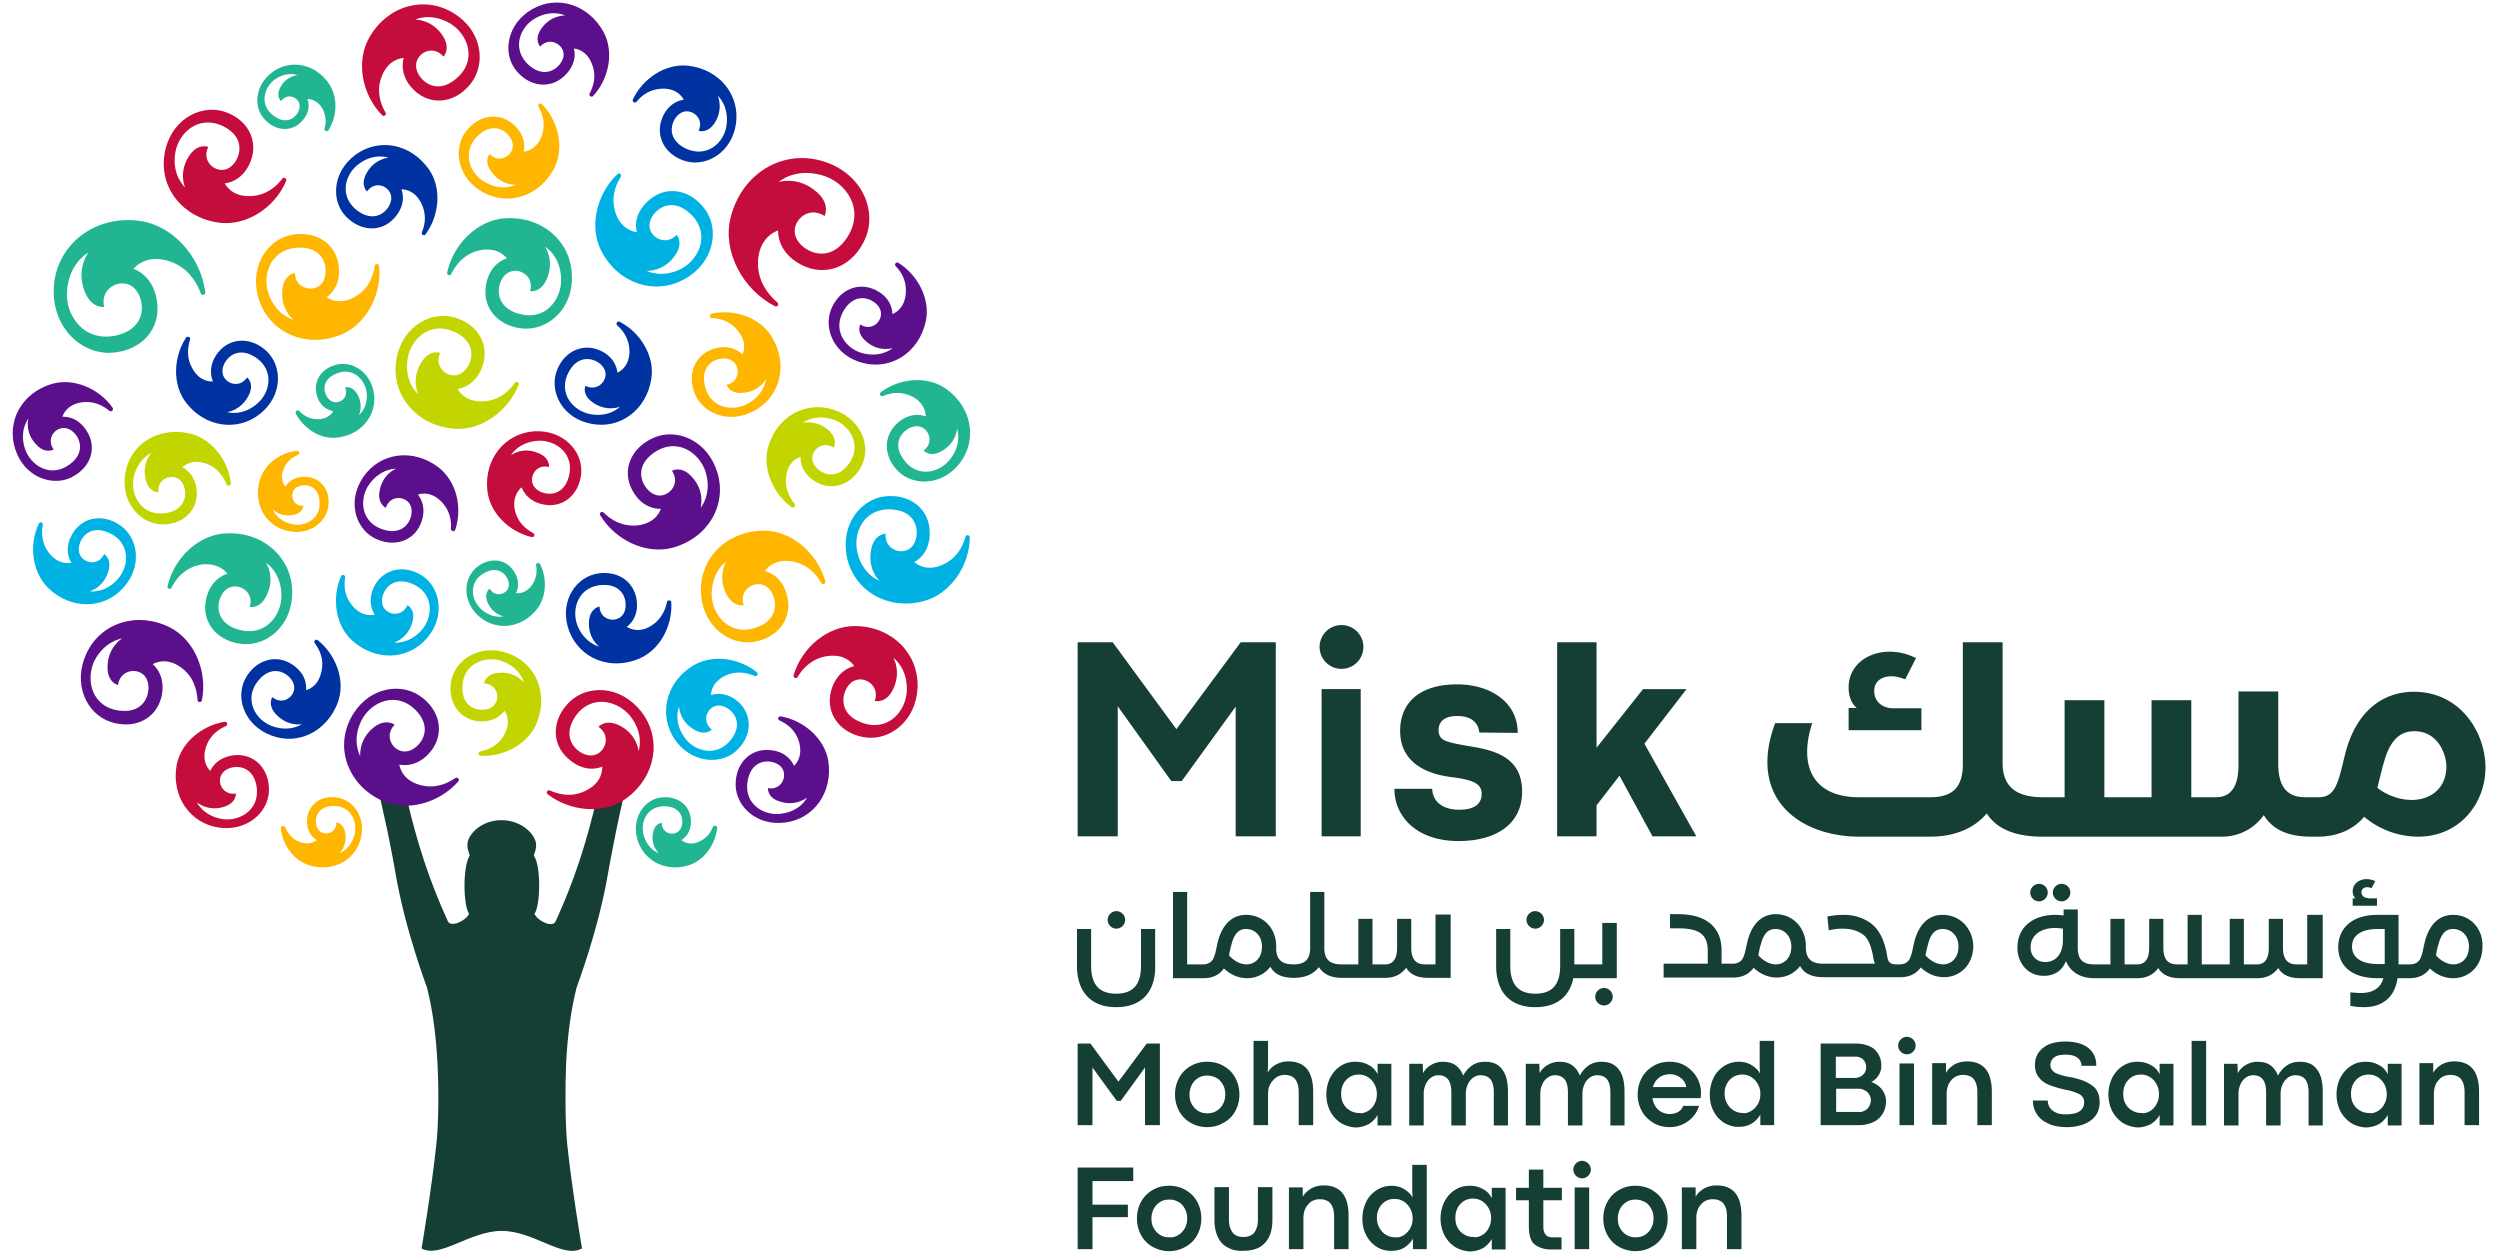 <svg xmlns="http://www.w3.org/2000/svg" width="171" height="86" fill="none"><path fill="#153E35" d="M34.3 56.099c1.405 0 2.373 1.014 2.373 1.705 0 .277-.069.415-.161.715.507.714.461 3.41.046 3.987.208.484 1.245.991 1.452.507 1.268-2.766 2.12-5.416 2.812-8.412.161-.715 1.96-.646 1.96-.646s-.3 1.222-.623 2.812c0 0-.392 1.936-.553 2.881-.669 3.964-2.144 7.813-2.167 7.906-.392 1.52-.622 3.319-.714 5.14-.07 1.52-.07 4.102.069 5.53.322 3.09 1.014 7.169 1.014 7.169-1.29.737-3.296-1.199-5.486-1.199s-4.217 1.913-5.485 1.199c0 0 .692-4.08 1.014-7.168.162-1.43.162-4.01.07-5.532-.093-1.82-.323-3.618-.715-5.14-.023-.092-1.498-3.94-2.167-7.905-.161-.968-.553-2.88-.553-2.88-.346-1.591-.622-2.813-.622-2.813s1.774-.069 1.959.646c.691 2.996 1.544 5.646 2.812 8.412.207.461 1.244-.046 1.452-.507-.415-.576-.438-3.296.046-3.987-.092-.3-.162-.438-.162-.715-.023-.691.923-1.705 2.328-1.705z"/><path fill="#00B2E3" d="M26.947 43.953s.968-.277 1.268-1.43c.23-.852-.346-1.129-.346-1.129-.392.922-1.613.669-1.729-.138-.115-.669.554-1.936 2.029-1.337 1.52.622 1.475 2.259.691 3.158-.876 1.014-1.913.876-1.913.876zm-1.314-1.914s-.83.254-1.544-.622c-.53-.622-.576-1.337-.484-1.913.023-.184-.207-.253-.277-.092-.645 1.475-.391 3.342.738 4.38 1.59 1.451 3.826 1.382 5.14-.14 1.267-1.474.922-3.41-.277-4.24-1.221-.83-2.65-.53-3.296.622-.622 1.176 0 2.005 0 2.005zm20.813 6.293s.023 1.014 1.06 1.59c.76.438 1.175-.023 1.175-.023-.783-.622-.23-1.729.577-1.636.691.069 1.728 1.037.76 2.304-.99 1.29-2.558.83-3.227-.161-.76-1.13-.345-2.074-.345-2.074zm2.19-.784s-.047-.853.99-1.337c.738-.346 1.452-.207 1.983.023.16.07.3-.138.16-.253-1.267-1.014-3.11-1.245-4.424-.415-1.821 1.152-2.305 3.342-1.199 5.001 1.106 1.614 3.066 1.775 4.172.83 1.106-.968 1.198-2.42.23-3.342-.968-.899-1.913-.507-1.913-.507zm11.5-7.836s-1.152-.392-1.498-1.96c-.3-1.382.507-3.065 2.42-2.904 1.844.162 1.867 1.821 1.383 2.467-.553.76-1.96.368-1.867-.807 0 0-.737 0-.968.991-.323 1.406.53 2.213.53 2.213zm2.397-1.268s1.106-.484 1.06-2.051c-.023-1.568-1.336-2.628-3.042-2.443-1.706.184-3.111 1.982-2.604 4.24.53 2.26 2.811 3.573 5.232 2.928 1.82-.484 3.134-2.397 3.157-4.357 0-.184-.253-.207-.3-.046-.184.692-.622 1.522-1.613 1.936-1.175.507-1.89-.207-1.89-.207zM6.135 40.45s.968-.254 1.29-1.407c.23-.83-.3-1.152-.3-1.152-.414.922-1.613.622-1.728-.184-.092-.692.6-1.913 2.051-1.268 1.499.668 1.406 2.282.6 3.18-.876.992-1.913.83-1.913.83zM4.89 38.49s-.83.23-1.521-.645c-.507-.646-.553-1.36-.438-1.936.023-.185-.207-.254-.277-.093-.691 1.453-.46 3.32.646 4.403 1.544 1.498 3.803 1.475 5.14-.023 1.313-1.452 1.014-3.388-.185-4.241-1.198-.853-2.627-.6-3.296.553-.691 1.152-.069 1.982-.069 1.982zm39.343-19.96s1.175.07 1.96-1.083c.575-.852.091-1.383.091-1.383-.806.853-2.028.093-1.843-.83.138-.783 1.382-1.89 2.742-.645 1.43 1.291.715 3.043-.507 3.757-1.36.738-2.443.184-2.443.184zm-.668-2.65s-1.014-.046-1.452-1.29c-.346-.992-.046-1.868.345-2.49.093-.138-.092-.323-.23-.184-1.43 1.36-1.96 3.618-1.083 5.278 1.175 2.235 3.664 3.019 5.692 1.89 2.006-1.13 2.397-3.388 1.383-4.771-1.014-1.383-2.673-1.66-3.849-.6-1.198 1.038-.806 2.167-.806 2.167z"/><path fill="#C2D500" d="M35.844 46.695s-.6-.806-1.798-.668c-.876.092-.945.714-.945.714 1.014.046 1.198 1.268.484 1.66-.6.345-2.005.161-1.96-1.406.047-1.637 1.591-2.167 2.72-1.775 1.268.461 1.499 1.475 1.499 1.475zm-1.337 1.913s.53.669-.023 1.66c-.392.714-1.037 1.014-1.614 1.129-.184.046-.16.3.024.3 1.613.069 3.25-.83 3.825-2.26.807-2.004-.069-4.079-1.959-4.747-1.843-.668-3.526.346-3.872 1.775-.322 1.429.438 2.673 1.752 2.858 1.337.161 1.867-.715 1.867-.715zm-5.9-21.642s-.945-.76-.738-2.35c.184-1.407 1.544-2.72 3.273-1.89 1.66.783 1.13 2.35.438 2.788-.784.53-1.96-.323-1.475-1.383 0 0-.692-.253-1.245.6-.784 1.175-.253 2.235-.253 2.235zm2.696-.369s1.199-.092 1.706-1.567c.507-1.475-.346-2.927-2.029-3.342-1.682-.415-3.618.807-3.895 3.088-.276 2.305 1.406 4.31 3.918 4.541 1.867.184 3.757-1.175 4.472-2.996.069-.162-.162-.277-.254-.139-.414.6-1.106 1.222-2.166 1.268-1.337.07-1.752-.853-1.752-.853zm-20.951 4.379s-.69.738-.368 1.89c.23.83.852.807.852.807-.115-.991 1.06-1.383 1.568-.738.438.53.484 1.936-1.084 2.167-1.613.23-2.396-1.198-2.189-2.397.277-1.337 1.221-1.729 1.221-1.729zm3.112 2.72c-.046-1.337-.991-1.728-.991-1.728zm-.991-1.728s.576-.646 1.636-.254c.76.277 1.176.876 1.383 1.406.07.161.323.115.3-.07-.184-1.613-1.337-3.065-2.858-3.41-2.12-.461-4.01.737-4.356 2.696-.346 1.936.922 3.411 2.374 3.527 1.475.092 2.558-.876 2.512-2.213m41.44-4.725s.807-.645 2.098-.23c1.129.392 2.005 1.751 1.037 3.065-.945 1.268-2.167.53-2.42-.115-.3-.738.6-1.59 1.406-1.014 0 0 .322-.53-.3-1.153-.853-.806-1.82-.553-1.82-.553zm-.138 2.328s-.115 1.037 1.037 1.706c1.153.668 2.512.184 3.158-1.153.622-1.337-.07-3.157-1.936-3.78-1.89-.622-3.872.438-4.472 2.512-.438 1.476.3 3.204 1.59 4.15.139.091.323-.093.208-.231-.369-.438-.691-1.084-.576-1.89.138-1.13.991-1.314.991-1.314z"/><path fill="#0033A1" d="M20.655 49.53s-.853.6-2.097.115c-1.13-.438-1.913-1.867-.876-3.111 1.014-1.222 2.19-.415 2.397.23.276.76-.669 1.568-1.452.922 0 0-.346.507.23 1.153.83.898 1.798.691 1.798.691zm.276-2.328s.185-1.014-.944-1.751c-1.107-.738-2.513-.323-3.204.968-.692 1.29-.092 3.157 1.729 3.872 1.866.737 3.872-.254 4.61-2.282.506-1.452-.116-3.204-1.384-4.218-.138-.115-.322.07-.207.208.346.46.645 1.129.46 1.913-.23 1.152-1.06 1.29-1.06 1.29zm21.481-19.383s-.714.76-2.051.507c-1.175-.23-2.236-1.452-1.452-2.904.76-1.383 2.074-.83 2.397-.23.415.69-.369 1.659-1.268 1.198 0 0-.253.576.461 1.106.968.715 1.913.323 1.913.323zm-.184-2.328s-.023-1.037-1.245-1.544c-1.221-.507-2.512.161-2.95 1.567-.415 1.406.507 3.135 2.443 3.48 1.96.37 3.757-.968 4.08-3.111.23-1.521-.738-3.135-2.167-3.872-.161-.092-.3.138-.161.253.438.392.83.968.83 1.798-.023 1.13-.83 1.429-.83 1.429zm-26.69 2.697s.991-.116 1.498-1.199c.37-.806-.138-1.175-.138-1.175-.553.852-1.705.369-1.682-.438 0-.692.876-1.798 2.212-.968 1.383.876 1.06 2.466.139 3.226-1.038.876-2.029.554-2.029.554zm-.968-2.098s-.853.116-1.406-.876c-.415-.714-.345-1.428-.161-1.982.046-.161-.161-.276-.277-.138-.875 1.337-.945 3.227 0 4.448 1.314 1.706 3.55 2.005 5.094.738 1.521-1.245 1.498-3.204.438-4.241-1.06-1.014-2.512-.968-3.342.07-.83 1.06-.346 1.981-.346 1.981zm26.413 18.139s-1.014-.23-1.498-1.475c-.415-1.13.092-2.674 1.729-2.743 1.567-.069 1.775 1.337 1.452 1.936-.392.715-1.613.553-1.66-.46 0 0-.622.091-.714.944-.115 1.222.691 1.798.691 1.798zm1.89-1.36s.876-.553.669-1.867c-.208-1.313-1.43-2.074-2.881-1.728-1.43.368-2.42 2.051-1.729 3.895.715 1.867 2.789 2.72 4.771 1.89 1.429-.6 2.305-2.236 2.213-3.85 0-.184-.277-.184-.3-.022-.115.576-.415 1.221-1.106 1.636-.945.576-1.637.046-1.637.046zm6.223-36.323s.784.691.6 2.028c-.162 1.198-1.36 2.281-2.835 1.567-1.406-.714-.922-2.028-.323-2.397.668-.438 1.682.3 1.245 1.199 0 0 .576.23 1.083-.508.645-.968.23-1.89.23-1.89zm-2.328.276s-1.037.07-1.498 1.314c-.46 1.244.254 2.512 1.683 2.904 1.429.369 3.111-.645 3.388-2.581.276-1.983-1.13-3.711-3.273-3.965-1.544-.161-3.088.853-3.78 2.305-.069.161.138.3.254.161.368-.46.945-.875 1.774-.898 1.107-.024 1.452.76 1.452.76zm-20.19 3.964s-1.014.07-1.544 1.13c-.392.783.07 1.175.07 1.175.599-.83 1.705-.3 1.659.507-.046.692-.968 1.752-2.259.853-1.337-.945-.945-2.512.023-3.227 1.083-.806 2.051-.438 2.051-.438zm.876 2.167s.853-.07 1.36.945c.369.737.276 1.429.046 1.982-.07.161.161.3.254.138.945-1.29 1.106-3.157.23-4.425-1.245-1.775-3.434-2.19-5.047-.991-1.568 1.175-1.66 3.134-.646 4.195 1.014 1.06 2.466 1.106 3.342.092.899-1.014.461-1.936.461-1.936z"/><path fill="#FFB600" d="M35.29 12.63s-.922.507-2.097-.161c-1.06-.576-1.66-2.074-.484-3.204 1.152-1.083 2.236-.138 2.351.53.161.784-.876 1.475-1.567.738 0 0-.415.46.092 1.175.691 1.014 1.706.922 1.706.922zm.53-2.259s.3-.99-.714-1.866c-1.014-.876-2.443-.646-3.296.576-.83 1.198-.484 3.134 1.245 4.08 1.752.944 3.872.253 4.863-1.683.691-1.383.276-3.204-.853-4.356-.115-.115-.322.023-.23.184.3.507.484 1.199.23 1.96-.369 1.06-1.244 1.105-1.244 1.105zM20.079 21.872s-1.176-.276-1.706-1.774c-.46-1.337.162-3.112 2.075-3.158 1.843-.046 2.05 1.59 1.659 2.305-.461.83-1.913.6-1.936-.576 0 0-.738.092-.853 1.106-.161 1.383.76 2.098.76 2.098zm2.258-1.544s1.038-.622.83-2.166c-.207-1.544-1.636-2.443-3.319-2.075-1.682.392-2.858 2.328-2.097 4.518.784 2.19 3.204 3.227 5.531 2.305 1.752-.692 2.835-2.743 2.651-4.702a.15.15 0 0 0-.3 0c-.115.714-.438 1.59-1.36 2.097-1.152.646-1.936.023-1.936.023zm30.055 5.601s-.07 1.037-1.245 1.682c-1.06.577-2.65.3-2.95-1.313-.3-1.544 1.06-1.96 1.706-1.706.76.277.784 1.521-.207 1.729 0 0 .184.599 1.037.553 1.198-.046 1.66-.945 1.66-.945zm-1.613-1.683s-.669-.783-1.96-.391c-1.267.391-1.843 1.728-1.29 3.088.576 1.36 2.374 2.097 4.102 1.13 1.752-.969 2.282-3.158 1.176-5.002-.784-1.337-2.558-1.96-4.126-1.613-.184.046-.138.3.023.3.577.022 1.268.23 1.775.875.715.876.3 1.613.3 1.613zM49.672 38.42s-.622.992.024 2.237c.46.899 1.175.737 1.175.737-.369-1.106.876-1.82 1.613-1.221.623.507 1.014 2.12-.737 2.742-1.798.646-3.02-.806-3.066-2.212-.023-1.614.991-2.282.991-2.282zm2.651.646s.507-.876 1.82-.668c1.038.161 1.683.853 2.029 1.475.092.161.323.07.277-.115-.53-1.89-2.26-3.434-4.15-3.458-2.511-.022-4.401 1.798-4.355 4.126.046 2.305 1.844 3.71 3.55 3.48 1.705-.23 2.719-1.59 2.35-3.111-.346-1.521-1.521-1.729-1.521-1.729zm-29.11 19.292s.576-.508.392-1.43c-.138-.668-.6-.668-.6-.668.024.76-.898.991-1.244.461-.3-.438-.253-1.521.968-1.59 1.245-.07 1.752 1.06 1.521 1.959-.276 1.037-1.037 1.267-1.037 1.267zm-1.544-.9s-.484.439-1.268.093c-.484-.23-.737-.6-.898-.968-.07-.162-.3-.092-.3.069.138 1.152.899 2.212 1.959 2.535 1.59.484 3.111-.322 3.503-1.797.392-1.453-.484-2.674-1.59-2.835-1.13-.185-2.005.484-2.074 1.52-.046 1.038.668 1.384.668 1.384zM18.65 34.825s.507.577 1.429.392c.668-.138.668-.622.668-.622-.76.046-.99-.876-.484-1.245.438-.3 1.521-.276 1.59.945.093 1.245-1.037 1.775-1.936 1.545-1.014-.254-1.267-1.015-1.267-1.015zm.876-1.544s-.461-.484-.093-1.267c.208-.484.577-.738.945-.9.162-.068.093-.299-.092-.276-1.152.138-2.19.922-2.512 1.982-.461 1.59.346 3.112 1.844 3.48 1.452.37 2.673-.53 2.835-1.636.161-1.13-.507-2.005-1.544-2.051-1.015-.046-1.383.668-1.383.668z"/><path fill="#21B592" d="M24.55 28.395s.346-.691-.138-1.475c-.369-.576-.807-.415-.807-.415.3.715-.46 1.245-.99.899-.439-.3-.785-1.314.322-1.82 1.152-.53 2.028.345 2.143 1.267.115 1.037-.53 1.544-.53 1.544zm-1.752-.276s-.3.599-1.152.553c-.53-.023-.899-.277-1.175-.553-.116-.116-.323.023-.23.184.552 1.014 1.636 1.729 2.742 1.636 1.636-.138 2.766-1.429 2.604-2.95-.184-1.498-1.452-2.305-2.535-2.051-1.106.253-1.683 1.198-1.36 2.166.3.945 1.106 1.015 1.106 1.015zm22.265 30.239s-.76-.231-1.037-1.245c-.254-.899.253-2.028 1.52-1.96 1.222.07 1.269 1.153.969 1.591-.346.507-1.268.3-1.245-.46 0 0-.484.022-.599.668-.184.898.392 1.406.392 1.406zm1.544-.9s.715-.368.645-1.382c-.046-1.014-.945-1.683-2.074-1.521-1.106.16-1.982 1.382-1.59 2.834.415 1.475 1.936 2.282 3.503 1.798 1.06-.322 1.82-1.383 1.96-2.535.022-.184-.231-.23-.3-.07a1.73 1.73 0 0 1-.9.969c-.76.369-1.244-.092-1.244-.092zM34.438 42.155s-.784.207-1.544-.507c-.692-.646-.853-1.867.253-2.467 1.06-.576 1.683.3 1.66.83-.024.623-.922.922-1.314.254 0 0-.392.253-.162.899.346.852 1.107.99 1.107.99zm.852-1.59s.415-.669-.16-1.522c-.577-.852-1.683-.945-2.56-.207-.852.737-.967 2.236.14 3.273 1.128 1.037 2.834.922 3.917-.323.738-.83.83-2.144.323-3.18-.07-.162-.323-.093-.277.091.07.392.023.853-.253 1.268-.484.738-1.13.6-1.13.6zm30.17-11.248s.37.968-.438 2.051c-.714.968-2.281 1.383-3.226.046-.922-1.29.161-2.212.852-2.258.807-.07 1.337 1.06.53 1.66 0 0 .415.483 1.176.068 1.06-.553 1.106-1.567 1.106-1.567zm-2.143-.83s-.945-.438-1.936.461c-.991.876-.968 2.328.115 3.342 1.083.991 3.042.899 4.195-.668 1.175-1.614.76-3.803-1.014-5.048-1.268-.876-3.135-.714-4.426.254-.138.115-.023.323.162.253.553-.23 1.244-.322 1.982.046.968.484.922 1.36.922 1.36zM37.273 16.871s1.06.6 1.106 2.19c.046 1.405-1.06 2.927-2.904 2.397-1.775-.507-1.498-2.144-.899-2.674.691-.645 2.005-.023 1.682 1.13 0 0 .715.138 1.13-.807.576-1.291-.115-2.236-.115-2.236zm-2.605.807s-1.175.276-1.429 1.844c-.253 1.544.83 2.811 2.559 2.95 1.728.115 3.434-1.383 3.318-3.688-.092-2.328-2.097-4.033-4.61-3.849-1.866.138-3.503 1.775-3.917 3.71-.046.162.207.254.276.093.323-.645.9-1.383 1.936-1.613 1.314-.277 1.867.553 1.867.553zM20.355 5.14s-.783.046-1.198.875c-.3.6.069.9.069.9.461-.623 1.314-.231 1.268.391-.023.53-.738 1.36-1.729.645-1.037-.714-.738-1.913 0-2.489.853-.622 1.59-.322 1.59-.322zm.669 1.636s.668-.046 1.06.715c.23.46.23.921.115 1.29-.046.162.185.277.277.115.599-.99.645-2.281 0-3.203-.945-1.36-2.65-1.66-3.872-.738-1.199.922-1.268 2.42-.484 3.227.783.83 1.89.853 2.558.07.691-.738.346-1.476.346-1.476zM18.189 38.49s1.037.622 1.06 2.213c.023 1.406-1.13 2.904-2.973 2.35-1.775-.53-1.452-2.166-.853-2.696.715-.622 2.005.023 1.66 1.152 0 0 .714.162 1.152-.783.622-1.268-.046-2.236-.046-2.236zm-2.628.76s-1.175.254-1.475 1.798c-.3 1.545.784 2.835 2.49 2.997 1.728.161 3.457-1.314 3.41-3.619-.046-2.328-2.028-4.08-4.54-3.941-1.89.092-3.55 1.706-3.987 3.618-.046.162.207.254.276.093.323-.646.922-1.36 1.96-1.568 1.313-.207 1.866.623 1.866.623zM6.043 17.286s-.876 1.106-.23 2.697c.46 1.129 1.313 1.014 1.313 1.014-.323-1.383 1.29-2.075 2.074-1.268.692.692.968 2.674-1.198 3.204-2.26.53-3.55-1.36-3.412-3.043.139-1.936 1.453-2.604 1.453-2.604zm3.088 1.106s.737-.99 2.259-.576c1.36.346 2.028 1.406 2.35 2.259.07.161.323.092.3-.07-.3-2.442-2.235-4.632-4.586-4.909-3.02-.345-5.509 1.614-5.762 4.402-.23 2.766 1.751 4.68 3.826 4.633 2.074-.069 3.48-1.567 3.226-3.434-.207-1.89-1.613-2.305-1.613-2.305z"/><path fill="#5C0F8B" d="M55.204 54.555s-.438.944-1.798 1.106c-1.198.161-2.581-.715-2.258-2.305.3-1.544 1.705-1.429 2.212-.968.6.53.161 1.706-.83 1.521 0 0-.069.623.761.9 1.13.39 1.913-.254 1.913-.254zm-.899-2.167s-.323-.991-1.66-1.083c-1.336-.115-2.35.922-2.327 2.397.023 1.475 1.452 2.812 3.388 2.558 1.982-.253 3.273-2.074 2.95-4.218-.254-1.52-1.66-2.765-3.25-3.042-.184-.023-.253.207-.092.277.53.23 1.106.668 1.337 1.452.322 1.129-.346 1.659-.346 1.659zm6.753-28.58s-.76.692-2.074.346c-1.153-.3-2.12-1.613-1.222-2.996.853-1.314 2.12-.668 2.42-.046.346.714-.484 1.636-1.337 1.083 0 0-.3.553.37 1.13.875.806 1.843.483 1.843.483zm-.023-2.327s.07-1.038-1.13-1.637c-1.198-.599-2.535-.023-3.065 1.337-.53 1.383.277 3.158 2.167 3.642 1.936.507 3.826-.692 4.31-2.812.346-1.498-.507-3.18-1.867-4.034-.161-.092-.3.116-.184.23.414.416.76 1.038.691 1.868-.092 1.152-.922 1.406-.922 1.406zM27.085 32.06s-.945.368-1.129 1.567c-.138.853.438 1.106.438 1.106.3-.968 1.544-.806 1.729-.023.184.669-.37 1.982-1.89 1.521-1.568-.484-1.683-2.097-.992-3.088.807-1.13 1.844-1.083 1.844-1.083zm1.498 1.774s.784-.345 1.59.461c.577.576.715 1.268.67 1.867 0 .185.23.23.299.07.507-1.545.069-3.343-1.176-4.287-1.728-1.291-3.94-.992-5.093.645-1.13 1.613-.6 3.48.691 4.194 1.29.692 2.697.277 3.204-.944.53-1.245-.184-2.006-.184-2.006zM1.94 28.625s-.277.969.576 1.821c.6.623 1.153.3 1.153.3-.6-.83.276-1.729 1.014-1.406.645.254 1.36 1.475.092 2.42-1.314.968-2.674.092-3.066-1.06-.414-1.268.231-2.075.231-2.075zm2.328-.115s.207-.83 1.314-.99c.806-.116 1.452.207 1.89.575.138.116.322-.046.23-.207-.922-1.314-2.65-2.051-4.126-1.636-2.074.599-3.157 2.558-2.535 4.47.6 1.868 2.443 2.56 3.78 1.96 1.337-.622 1.844-1.982 1.152-3.135-.691-1.175-1.705-1.037-1.705-1.037zM38.656 1.06s-1.015-.046-1.66.945c-.484.738-.046 1.176-.046 1.176.668-.738 1.728-.093 1.59.691-.115.668-1.152 1.636-2.35.6-1.222-1.084-.646-2.605.391-3.204 1.153-.669 2.075-.208 2.075-.208zm.599 2.259s.852.023 1.244 1.083c.3.76.116 1.452-.161 1.982-.092.162.115.3.23.185 1.084-1.176 1.453-3.02.715-4.38C40.246.3 38.103-.369 36.373.645c-1.682.991-2.005 2.927-1.129 4.103.9 1.175 2.328 1.383 3.32.484 1.036-.945.69-1.913.69-1.913zm8.665 31.414s.346-1.13-.622-2.143c-.691-.76-1.336-.392-1.336-.392.668.968-.37 2.005-1.222 1.613-.737-.322-1.544-1.774-.023-2.835 1.567-1.106 3.135-.023 3.55 1.314.46 1.521-.346 2.443-.346 2.443zm-2.719.07s-.253.967-1.567 1.129c-1.06.115-1.844-.369-2.351-.876-.115-.115-.323.023-.23.184 1.014 1.683 3.088 2.697 4.909 2.236 2.443-.645 3.78-2.904 3.111-5.14-.668-2.212-2.766-3.088-4.356-2.397-1.59.692-2.212 2.259-1.452 3.619.738 1.36 1.936 1.244 1.936 1.244zM24.642 51.72s-.622-1.038.093-2.466c.645-1.245 2.373-2.029 3.71-.669 1.29 1.314.254 2.605-.53 2.789-.922.23-1.752-.968-.922-1.798 0 0-.553-.46-1.383.139-1.106.852-.968 2.005-.968 2.005zm2.674.576s1.152.322 2.143-.899c.991-1.222.646-2.881-.783-3.826-1.43-.945-3.665-.46-4.702 1.59-1.06 2.075-.138 4.54 2.143 5.601 1.706.807 3.942.161 5.232-1.314.116-.138-.046-.322-.207-.23-.6.415-1.452.76-2.466.46-1.268-.368-1.36-1.382-1.36-1.382zm-18.969-8.62s-1.014.6-.99 2.005c0 1.014.714 1.175.714 1.175.161-1.175 1.613-1.244 1.982-.368.323.737-.046 2.35-1.867 2.12-1.913-.23-2.328-2.074-1.752-3.365.715-1.429 1.913-1.567 1.913-1.567zm2.098 1.752s.852-.554 1.913.207c.875.622 1.106 1.521 1.152 2.236 0 .184.254.207.3.023.391-1.936-.484-4.08-2.144-4.956-2.235-1.152-4.748-.368-5.739 1.729-.99 2.074-.023 4.149 1.614 4.702 1.636.553 3.134-.185 3.503-1.706.346-1.521-.6-2.235-.6-2.235z"/><path fill="#C40D3C" d="M28.4 1.337s1.082-.53 2.442.3c1.199.76 1.821 2.535.346 3.756-1.406 1.199-2.604.046-2.72-.76-.138-.945 1.107-1.66 1.867-.761 0 0 .507-.53-.023-1.383-.737-1.175-1.913-1.152-1.913-1.152zm-.784 2.627s-.415 1.13.714 2.213c1.13 1.083 2.812.899 3.872-.461s.784-3.619-1.175-4.817c-1.983-1.222-4.518-.53-5.762 1.66-.945 1.636-.508 3.917.875 5.323.116.116.323-.023.23-.184-.368-.622-.645-1.521-.253-2.49.484-1.244 1.498-1.244 1.498-1.244zm-14.959 8.851s-.922-.807-.668-2.374c.23-1.383 1.636-2.65 3.342-1.775 1.636.853 1.037 2.397.346 2.812-.807.507-1.96-.392-1.43-1.43 0 0-.69-.276-1.267.554-.807 1.152-.323 2.213-.323 2.213zm2.72-.277s1.199-.046 1.775-1.521c.553-1.452-.254-2.927-1.913-3.411-1.66-.461-3.642.691-3.988 2.95-.368 2.305 1.268 4.356 3.757 4.679 1.867.23 3.803-1.037 4.564-2.858.069-.162-.162-.3-.254-.162-.438.577-1.152 1.176-2.212 1.199-1.337.046-1.729-.876-1.729-.876zM61.104 44.99s.991.691.922 2.281c-.069 1.406-1.314 2.835-3.111 2.144-1.729-.645-1.314-2.259-.669-2.743.738-.576 1.982.162 1.59 1.268 0 0 .715.207 1.2-.692.667-1.267.068-2.258.068-2.258zm-2.673.576s-1.176.184-1.59 1.705c-.392 1.522.599 2.881 2.281 3.158 1.706.276 3.526-1.083 3.642-3.388.092-2.328-1.752-4.195-4.264-4.218-1.89-.023-3.665 1.475-4.218 3.365-.046.161.184.277.277.115.368-.622 1.014-1.29 2.05-1.429 1.338-.184 1.822.692 1.822.692zM34.945 31.138s.507-.9 1.844-.991c1.198-.07 2.535.876 2.12 2.443-.392 1.521-1.798 1.313-2.282.806-.576-.576-.046-1.705.922-1.451 0 0 .092-.623-.714-.945-1.084-.485-1.89.138-1.89.138zm.737 2.19s.277.99 1.59 1.198c1.314.207 2.398-.76 2.49-2.236.069-1.475-1.268-2.904-3.227-2.789-1.982.139-3.411 1.867-3.204 4.01.139 1.545 1.475 2.859 3.043 3.227.161.047.253-.207.092-.276-.507-.277-1.06-.738-1.245-1.544-.23-1.084.461-1.59.461-1.59zM13.464 54.877s.76.669 1.89.3c.83-.277.784-.899.784-.899-.992.161-1.43-.991-.807-1.521.507-.461 1.936-.553 2.213.99.276 1.614-1.107 2.444-2.305 2.283-1.337-.208-1.775-1.153-1.775-1.153zm.922-2.143s-.645-.553-.3-1.637c.254-.783.83-1.198 1.36-1.429.162-.069.092-.322-.069-.3-1.59.254-3.02 1.453-3.296 2.974-.369 2.12.899 3.964 2.881 4.264 1.936.276 3.388-1.037 3.434-2.512.046-1.476-.968-2.536-2.305-2.444-1.36.116-1.705 1.084-1.705 1.084zm29.294-1.36s-.092-1.175-1.36-1.775c-.922-.438-1.383.116-1.383.116.968.668.392 1.982-.553 1.959-.807-.023-2.074-1.084-1.06-2.628 1.06-1.59 2.904-1.152 3.78-.07.99 1.245.576 2.398.576 2.398zm-2.49 1.06s.116 1.014-1.06 1.614c-.944.507-1.843.322-2.512.023-.161-.07-.3.138-.161.253 1.544 1.199 3.872 1.406 5.393.277 2.028-1.498 2.443-4.08 1.014-5.924-1.429-1.82-3.687-1.867-4.932-.645-1.221 1.222-1.221 2.904-.023 3.895 1.199 1.06 2.282.507 2.282.507zm12.078-39.988s1.083-.991 2.95-.461c1.66.46 2.996 2.35 1.706 4.287-1.245 1.867-3.043.922-3.458.023-.484-1.037.738-2.305 1.936-1.521 0 0 .415-.784-.507-1.614-1.29-1.152-2.627-.714-2.627-.714zm-.046 3.319s-.115 1.475 1.59 2.35c1.706.877 3.596.093 4.402-1.866.784-1.96-.322-4.495-3.042-5.255-2.743-.76-5.462.922-6.2 3.895-.576 2.305.83 4.932 3.042 6.062.162.069.3-.139.162-.254-.692-.6-1.452-1.59-1.314-3.02.161-1.567 1.36-1.912 1.36-1.912z"/><path fill="#153E35" d="M132.876 62.575c-.968 0-1.637.669-1.936 1.844-.139.576-.139.76-.3 1.13-.115.253-.369.414-.691.414h-.208c-.576 0-.599-.253-.668-.622-.185-1.106-.576-1.82-1.176-2.236-.576-.391-1.198-.53-1.82-.53a5.58 5.58 0 0 0-1.084.115l.093.946c.299-.07.599-.116.945-.116.46 0 .921.092 1.313.346.415.254.623.737.784 1.59.023.185.069.323.115.461h-3.526c-.807 0-1.153-.322-1.199-1.037v-.184c0-1.245-.899-2.167-2.051-2.167-.968 0-1.636.669-1.936 1.844-.138.576-.138.76-.3 1.13-.115.253-.368.414-.691.414h-.784v-.899c0-1.682-1.152-2.489-2.973-2.489h-.553v.968h.553c1.406 0 2.028.392 2.028 1.544v.876h-3.019v.945h4.771c.599 0 1.083-.23 1.383-.668.484.46 1.037.668 1.59.668.622 0 1.199-.276 1.59-.783.277.507.784.76 1.614.76h5.255c.599 0 1.083-.23 1.383-.668.484.46 1.037.668 1.59.668 1.06 0 2.005-.806 2.005-2.166-.046-1.176-.922-2.098-2.097-2.098zm-11.409 3.388c-.392 0-.83-.207-1.198-.622.046-.207.069-.438.184-.784.184-.691.484-1.014.991-1.014.622 0 1.083.507 1.083 1.199 0 .783-.484 1.221-1.06 1.221zm11.432 0c-.392 0-.83-.207-1.199-.622.046-.207.093-.438.185-.784.184-.691.484-1.014.991-1.014.622 0 1.083.507 1.083 1.199 0 .783-.484 1.221-1.06 1.221zm24.915-3.388v3.388h-.715c-.645 0-.945-.368-.945-1.152v-1.96h-.968v1.96c0 .807-.299 1.152-.806 1.152h-.899v-3.111h-.968v3.111H150.6v-3.388h-.968v3.388h-.715c-.645 0-.945-.368-.945-1.152v-1.96h-.968v1.96c0 .807-.299 1.152-.806 1.152h-.876v-3.111h-.968v3.111h-1.13c-.76 0-1.106-.345-1.106-1.152v-2.605h-.968v.415a4.463 4.463 0 0 0-.553-.046c-1.452 0-2.605.76-2.605 2.259 0 1.014.692 1.913 1.798 1.913.761 0 1.268-.369 1.521-1.014.3.737.968 1.175 1.936 1.175h2.974c.599 0 1.083-.253 1.406-.691.276.46.76.691 1.498.691h5.301c.599 0 1.083-.253 1.406-.691.276.46.76.691 1.498.691h1.544v-4.333h-1.06zm-16.71 1.729c0 .899-.461 1.498-1.199 1.498-.645 0-1.014-.461-1.014-.991 0-.876.738-1.337 1.683-1.337.184 0 .346.023.53.046v.784zm20.858-2.881c-.253 0-.438-.162-.438-.392s.185-.346.392-.346a.7.7 0 0 1 .3.07l.253-.485a1.496 1.496 0 0 0-.599-.138c-.507 0-.945.323-.945.83 0 .207.069.369.185.484h-.185v.507h1.66v-.507h-.623v-.023zm5.832 1.152c-.968 0-1.637.669-1.937 1.844-.138.576-.138.76-.299 1.13-.115.253-.369.414-.692.414h-.806v-3.388h-1.406c-1.982 0-2.72 1.107-2.72 2.213 0 1.06.692 2.12 2.697 2.12h.392c-.185.692-.738 1.014-1.545 1.014-.207 0-.461-.023-.714-.046v.922c.346.07.645.092.922.092 1.29 0 2.12-.691 2.305-1.982h.829c.6 0 1.084-.23 1.383-.668.484.46 1.037.668 1.591.668 1.06 0 2.005-.806 2.005-2.166.046-1.245-.853-2.167-2.005-2.167zm-4.679 3.365h-.438c-1.383 0-1.798-.599-1.798-1.198 0-.6.415-1.199 1.775-1.199h.461v2.397zm4.702.023c-.392 0-.83-.207-1.199-.622.046-.207.069-.438.184-.784.185-.691.484-1.014.992-1.014.622 0 1.083.507 1.083 1.199 0 .783-.484 1.221-1.06 1.221zm-69.628 0h-.715c-.645 0-.945-.368-.945-1.152v-1.96h-.968v1.96c0 .807-.3 1.152-.807 1.152h-.876v-3.111h-.968v3.111h-1.129c-.853 0-1.198-.345-1.198-1.152v-3.803h-.968v3.803c0 .807-.346 1.152-1.13 1.152-.806 0-1.152-.3-1.198-1.037.092-1.406-.876-2.35-2.052-2.35-.968 0-1.636.668-1.936 1.843-.138.576-.138.76-.3 1.13-.114.253-.368.414-.69.414h-1.107v-4.955h-.968v5.9h2.098c.599 0 1.083-.23 1.382-.668.484.46 1.037.668 1.59.668.623 0 1.2-.276 1.591-.783.277.507.784.76 1.613.76.76 0 1.337-.253 1.706-.737.3.484.807.737 1.59.737h2.973c.6 0 1.084-.253 1.406-.691.277.46.76.691 1.498.691h1.545v-4.333h-1.037v3.411zm-12.93 0c-.392 0-.83-.207-1.199-.622.046-.207.092-.438.184-.784.185-.691.484-1.014.992-1.014.622 0 1.083.507 1.083 1.199 0 .783-.484 1.221-1.06 1.221zm-6.316.945c-.207 1.037-.921 1.982-2.604 1.982-1.66 0-2.674-.99-2.674-2.835v-2.512h.968v2.512c0 1.176.461 1.913 1.706 1.913 1.245 0 1.706-.714 1.706-1.913v-2.512h.968v2.42c.023.53-.07.945-.07.945zm31.645-3.78v3.78h-2.973c-.207 1.037-.922 1.982-2.604 1.982-1.683 0-2.674-.99-2.674-2.835v-2.512h.968v2.512c0 1.176.461 1.913 1.706 1.913 1.244 0 1.705-.714 1.705-1.913v-2.512h.968v2.42h1.913v-2.835h.991zm-.276 5.048a.61.61 0 0 1-.599.6.61.61 0 0 1-.6-.6c0-.323.277-.6.6-.6a.61.61 0 0 1 .599.6zm29.755-7.122a.61.61 0 0 1-.599.6.61.61 0 0 1-.6-.6c0-.323.277-.6.6-.6.322 0 .599.254.599.6zm1.544 0a.61.61 0 0 1-.599.6.61.61 0 0 1-.6-.6c0-.323.277-.6.6-.6.322 0 .599.254.599.6z"/><path fill="#153E35" d="M105.61 62.921a.61.61 0 0 1-.599.6.61.61 0 0 1-.6-.6c0-.323.277-.6.6-.6a.61.61 0 0 1 .599.6zm-28.649 0a.61.61 0 0 1-.599.6.61.61 0 0 1-.6-.6c0-.323.277-.6.6-.6.323 0 .6.277.6.6zm-3.272 8.459h.898l1.913 2.604 1.936-2.604h.9v5.577H78.32v-3.941l-1.66 2.282h-.276l-1.66-2.282v3.941h-1.013V71.38h-.023zm7.744 5.416a2.027 2.027 0 0 1-.784-.807 2.34 2.34 0 0 1-.277-1.13c0-.414.093-.783.277-1.128.184-.346.46-.623.784-.807.345-.208.714-.3 1.129-.3.415 0 .807.092 1.152.3.346.207.6.46.784.806.184.346.277.715.277 1.13 0 .415-.093.784-.277 1.13a1.945 1.945 0 0 1-.807.806c-.345.207-.714.3-1.152.3a2.27 2.27 0 0 1-1.106-.3zm1.774-.807c.185-.115.346-.276.438-.46.115-.208.162-.416.162-.67 0-.253-.047-.483-.162-.667-.115-.208-.253-.37-.438-.461a1.384 1.384 0 0 0-.622-.162c-.23 0-.438.046-.622.162a1.199 1.199 0 0 0-.438.46 1.505 1.505 0 0 0-.162.669c0 .253.046.484.162.668.115.208.253.346.438.461.184.115.392.162.622.162.23 0 .415-.046.622-.162zm3.527-4.794v1.706l-.023.46c.138-.23.322-.414.576-.552a1.73 1.73 0 0 1 .853-.208c.553 0 .99.184 1.267.53.277.346.415.876.415 1.544v2.282h-.991V74.7c0-.415-.092-.692-.254-.9-.16-.184-.414-.276-.714-.276a1.02 1.02 0 0 0-.553.161c-.162.116-.3.254-.415.461-.115.185-.161.415-.161.669v2.143h-.991v-5.762h.99zm4.955 5.601c-.3-.208-.53-.461-.714-.807a2.618 2.618 0 0 1-.254-1.13c0-.414.092-.783.254-1.128.184-.346.414-.623.714-.807.3-.208.645-.3 1.014-.3.346 0 .645.07.922.23.277.139.461.346.6.623v-.715h.944v4.218h-.945v-.714a1.73 1.73 0 0 1-.599.622c-.277.138-.576.23-.922.23a2.193 2.193 0 0 1-1.014-.322zm1.89-.807c.184-.115.346-.276.438-.484.115-.207.161-.415.161-.668 0-.23-.046-.461-.161-.669a1.276 1.276 0 0 0-.438-.484 1.16 1.16 0 0 0-.622-.184c-.23 0-.438.046-.623.161a1.198 1.198 0 0 0-.438.461 1.393 1.393 0 0 0-.16.692c0 .253.045.507.16.691.116.208.254.346.461.461.185.115.392.162.623.162.184.046.391-.023.599-.139zm9.173-2.835c.277.346.392.876.392 1.544v2.282h-.968v-2.258c0-.392-.069-.692-.231-.9-.161-.184-.368-.276-.668-.276a.83.83 0 0 0-.507.161 1.062 1.062 0 0 0-.369.461 1.507 1.507 0 0 0-.138.669v2.143h-.991v-2.258c0-.392-.07-.692-.23-.9-.162-.184-.37-.276-.646-.276a.83.83 0 0 0-.507.161 1.06 1.06 0 0 0-.369.461 1.504 1.504 0 0 0-.138.669v2.143h-.991v-4.218h.922l.023.646c.115-.23.3-.415.53-.553.23-.139.507-.23.806-.23.346 0 .646.068.876.23.23.161.415.391.53.714.185-.323.392-.553.646-.714.253-.162.53-.23.83-.23.553 0 .944.16 1.198.53zm7.975 0c.276.346.391.876.391 1.544v2.282h-.968v-2.258c0-.392-.069-.692-.23-.9-.161-.184-.369-.276-.668-.276a.827.827 0 0 0-.507.161 1.055 1.055 0 0 0-.369.461 1.507 1.507 0 0 0-.139.669v2.143h-.991v-2.258c0-.392-.069-.692-.23-.9-.161-.184-.369-.276-.645-.276a.827.827 0 0 0-.507.161 1.055 1.055 0 0 0-.369.461 1.507 1.507 0 0 0-.139.669v2.143h-.991v-4.218h.922l.023.646c.116-.23.3-.415.53-.553.231-.139.508-.23.807-.23.346 0 .645.068.876.23.23.161.415.391.53.714.184-.323.392-.553.645-.714.254-.162.531-.23.83-.23.53 0 .922.16 1.199.53zm5.6 1.959h-3.296c.023.23.116.415.208.577.115.16.253.3.415.368.161.092.345.139.53.139.253 0 .438-.047.599-.139a.774.774 0 0 0 .346-.415h1.083a1.81 1.81 0 0 1-.392.715c-.184.23-.415.392-.691.53a2.08 2.08 0 0 1-.922.207c-.415 0-.784-.092-1.129-.3-.323-.207-.6-.46-.784-.806a2.345 2.345 0 0 1-.277-1.13c0-.414.093-.783.277-1.128.184-.346.461-.623.784-.807.322-.208.714-.3 1.129-.3.415 0 .784.092 1.106.3.323.207.576.46.761.783.184.323.276.692.276 1.084 0 .069-.023.184-.023.322zm-.991-.76a.82.82 0 0 0-.184-.438 1.183 1.183 0 0 0-.415-.323 1.104 1.104 0 0 0-.53-.115c-.254 0-.507.07-.715.23-.207.139-.345.37-.438.646h2.282zm2.582 2.443c-.3-.208-.554-.461-.715-.807-.184-.346-.253-.714-.253-1.13 0-.414.092-.783.253-1.128.161-.346.415-.6.715-.807a1.89 1.89 0 0 1 1.06-.3c.207 0 .415.046.599.115.184.07.346.185.484.3.138.115.254.254.323.392l-.023-.438v-1.798h.991v5.762h-.945v-.714c-.138.23-.323.438-.576.599a1.61 1.61 0 0 1-.876.23c-.369.023-.715-.092-1.037-.276zm1.867-.807a1.33 1.33 0 0 0 .46-.484c.116-.207.162-.415.162-.668a1.3 1.3 0 0 0-.162-.669 1.275 1.275 0 0 0-.437-.484 1.162 1.162 0 0 0-.623-.184c-.23 0-.438.046-.622.161a1.2 1.2 0 0 0-.438.461 1.308 1.308 0 0 0-.161.669c0 .253.046.46.161.668.115.207.254.369.438.484.184.115.392.184.645.184.162.047.369-.022.577-.138zm7.19-4.609c.346 0 .623.069.899.184.277.115.461.3.6.53.138.23.207.484.207.807 0 .161-.023.322-.092.46a1.139 1.139 0 0 1-.254.393c-.115.115-.23.207-.345.253a1.8 1.8 0 0 1 .507.277c.161.138.276.276.368.46.093.185.139.37.139.577 0 .346-.092.645-.254.899a1.428 1.428 0 0 1-.668.553 2.206 2.206 0 0 1-.876.184h-2.674V71.38h2.443zm.323 2.235a.889.889 0 0 0 .254-.253.677.677 0 0 0 .092-.369.677.677 0 0 0-.092-.369c-.069-.115-.139-.207-.254-.253a.675.675 0 0 0-.369-.093h-1.359v1.453h1.359a.983.983 0 0 0 .369-.116zm.254 2.351a.63.63 0 0 0 .299-.3.797.797 0 0 0 .116-.414.779.779 0 0 0-.116-.392.699.699 0 0 0-.299-.277.799.799 0 0 0-.415-.115h-1.544v1.59h1.544c.138.023.276-.023.415-.092zm3.365-3.226h-.991v4.217h.991V72.74zm2.189.645c.115-.23.323-.415.576-.576.254-.139.554-.208.876-.208.553 0 .991.184 1.268.53.277.346.415.876.415 1.544v2.282h-.991V74.7c0-.415-.092-.692-.254-.9-.161-.184-.415-.276-.714-.276-.208 0-.392.046-.553.138-.162.093-.3.254-.415.438a1.52 1.52 0 0 0-.162.692v2.143h-.991v-4.218h.945v.669zm6.938 3.434a1.675 1.675 0 0 1-.761-.668 1.664 1.664 0 0 1-.23-.876h1.014c0 .184.046.322.138.484a.98.98 0 0 0 .438.346c.184.092.415.115.668.115.83 0 1.245-.277 1.245-.83 0-.161-.046-.3-.161-.415-.093-.115-.254-.184-.438-.253a3.696 3.696 0 0 0-.692-.185 8.136 8.136 0 0 1-1.037-.3c-.3-.115-.553-.276-.737-.506-.208-.231-.3-.53-.3-.876 0-.323.069-.577.23-.83.162-.23.392-.438.692-.576.323-.138.691-.208 1.175-.208.461 0 .83.07 1.153.208.322.138.553.322.714.576.162.253.231.553.231.876h-1.014a.659.659 0 0 0-.277-.553c-.184-.139-.461-.208-.807-.208-.392 0-.668.07-.806.208a.62.62 0 0 0-.231.507c0 .161.046.276.161.391.093.116.254.185.461.254.208.07.461.138.784.184.599.116 1.083.3 1.429.554.369.253.53.645.53 1.152 0 .346-.092.668-.276.922-.185.253-.461.438-.784.576a3.186 3.186 0 0 1-1.199.207c-.53 0-.968-.092-1.313-.276zm5.139-.023a2.209 2.209 0 0 1-.714-.807 2.624 2.624 0 0 1-.254-1.13c0-.414.093-.783.254-1.128.184-.346.415-.623.714-.807.3-.208.646-.3 1.015-.3.345 0 .645.07.921.23.277.139.461.346.6.623v-.715h.945v4.218h-.945v-.714c-.139.253-.346.46-.6.622-.276.138-.576.23-.921.23a2.287 2.287 0 0 1-1.015-.322zm1.89-.807a1.11 1.11 0 0 0 .438-.484c.116-.207.162-.415.162-.668 0-.23-.046-.461-.162-.669a1.27 1.27 0 0 0-.438-.484 1.156 1.156 0 0 0-.622-.184c-.23 0-.438.046-.622.161a1.192 1.192 0 0 0-.438.461 1.395 1.395 0 0 0-.161.692c0 .253.046.507.161.691.115.208.253.346.461.461.184.115.392.162.622.162.184.046.415-.023.599-.139zm2.835-4.794h.991v5.785h-.991v-5.785zm8.574 1.959c.277.346.392.876.392 1.544v2.282h-.968v-2.258c0-.392-.069-.692-.231-.9-.161-.184-.368-.276-.668-.276a.83.83 0 0 0-.507.161 1.062 1.062 0 0 0-.369.461 1.507 1.507 0 0 0-.138.669v2.143h-.991v-2.258c0-.392-.069-.692-.231-.9-.161-.184-.368-.276-.645-.276a.83.83 0 0 0-.507.161 1.062 1.062 0 0 0-.369.461 1.507 1.507 0 0 0-.138.669v2.143h-.991v-4.218h.922l.023.646c.115-.23.299-.415.53-.553.23-.139.507-.23.807-.23.345 0 .645.068.875.23.231.161.415.391.531.714.184-.323.391-.553.645-.714.253-.162.53-.23.83-.23.553 0 .945.16 1.198.53zm2.305 3.642c-.3-.208-.53-.461-.715-.807a2.624 2.624 0 0 1-.253-1.13c0-.414.092-.783.253-1.128.185-.346.415-.623.715-.807.3-.208.645-.3 1.014-.3.346 0 .645.07.922.23.277.139.461.346.599.623v-.715h.945v4.218h-.945v-.714a1.73 1.73 0 0 1-.599.622c-.277.138-.576.23-.922.23a2.11 2.11 0 0 1-1.014-.322zm1.867-.807c.184-.115.346-.276.438-.484.115-.207.161-.415.161-.668a1.366 1.366 0 0 0-.599-1.153 1.161 1.161 0 0 0-.622-.184c-.231 0-.438.046-.623.161a1.207 1.207 0 0 0-.438.461 1.395 1.395 0 0 0-.161.692c0 .253.046.507.161.691.116.208.254.346.461.461.185.115.392.162.623.162.207.046.414-.023.599-.139zm3.78-2.604c.115-.23.322-.415.576-.576a1.82 1.82 0 0 1 .876-.208c.553 0 .991.184 1.267.53.277.346.415.876.415 1.544v2.282h-.991V74.7c0-.415-.092-.692-.253-.9-.162-.184-.415-.276-.715-.276-.207 0-.392.046-.553.138-.161.093-.3.254-.415.438a1.533 1.533 0 0 0-.161.692v2.143h-.991v-4.218h.945v.669zm-92.745 6.476h3.825v.922h-2.788v1.614h2.42v.852h-2.42v2.19h-1.014V79.86h-.023zm5.139 5.417a2.029 2.029 0 0 1-.784-.807 2.342 2.342 0 0 1-.276-1.13c0-.414.092-.783.276-1.129.185-.346.462-.622.784-.806.346-.208.715-.3 1.13-.3.414 0 .806.092 1.152.3.346.207.6.46.784.806.184.346.276.715.276 1.13 0 .414-.092.783-.276 1.129a1.945 1.945 0 0 1-.807.807c-.346.207-.715.3-1.153.3-.391 0-.76-.116-1.106-.3zm1.775-.807a1.2 1.2 0 0 0 .438-.461 1.31 1.31 0 0 0 .161-.669c0-.253-.046-.483-.161-.668-.115-.207-.254-.369-.438-.46a1.141 1.141 0 0 0-.622-.162c-.23 0-.438.046-.623.161a1.198 1.198 0 0 0-.438.461 1.505 1.505 0 0 0-.161.668c0 .254.046.485.161.669.116.207.254.346.438.46.185.116.392.162.623.162a.974.974 0 0 0 .622-.161zm3.411.876a1.44 1.44 0 0 1-.691-.692c-.162-.322-.254-.714-.254-1.198v-2.259h.991v2.213c0 .391.092.691.254.898.16.208.415.3.737.3.323 0 .576-.092.738-.3.161-.207.253-.507.253-.898v-2.213h.991v2.259c0 .484-.092.876-.253 1.198-.162.3-.392.53-.692.692-.3.138-.645.207-1.014.207-.438.023-.76-.046-1.06-.207zm5.094-4.126v.645c.115-.23.322-.414.576-.576a1.82 1.82 0 0 1 .876-.207c.553 0 .99.184 1.267.53.277.346.415.876.415 1.544v2.282h-.99v-2.236c0-.415-.093-.691-.254-.899-.162-.184-.415-.276-.715-.276-.207 0-.392.046-.553.138-.161.092-.3.254-.415.438a1.53 1.53 0 0 0-.161.691v2.144h-.991V81.22h.945zm5.047 4.057c-.3-.208-.553-.461-.714-.807-.185-.346-.254-.715-.254-1.13 0-.414.092-.783.254-1.129.16-.346.415-.6.714-.806.323-.208.668-.3 1.06-.3.208 0 .415.046.6.115.184.07.345.184.484.3.138.115.253.253.322.392l-.023-.438v-1.798h.991v5.762h-.945v-.715c-.138.23-.322.438-.576.6-.253.161-.553.23-.876.23a1.754 1.754 0 0 1-1.037-.276zM96 84.494a1.306 1.306 0 0 0 .622-1.152 1.31 1.31 0 0 0-.161-.669 1.276 1.276 0 0 0-.438-.484 1.16 1.16 0 0 0-.622-.184c-.23 0-.438.046-.623.161a1.198 1.198 0 0 0-.438.461 1.306 1.306 0 0 0-.16.668c0 .254.045.461.16.669.116.207.254.369.438.484.185.115.392.184.646.184a.893.893 0 0 0 .576-.138zm3.502.784c-.3-.208-.53-.461-.714-.807a2.618 2.618 0 0 1-.254-1.13c0-.414.092-.783.254-1.129.184-.346.415-.622.714-.806.3-.208.646-.3 1.014-.3.346 0 .646.069.922.23.277.139.461.346.6.623v-.715h.944v4.218h-.944v-.715a1.728 1.728 0 0 1-.6.623 2.02 2.02 0 0 1-.922.23 2.285 2.285 0 0 1-1.014-.322zm1.89-.807a1.11 1.11 0 0 0 .438-.484c.115-.208.161-.415.161-.668a1.366 1.366 0 0 0-.599-1.153 1.158 1.158 0 0 0-.622-.184 1.14 1.14 0 0 0-.622.161 1.197 1.197 0 0 0-.438.461 1.391 1.391 0 0 0-.162.691c0 .254.046.507.162.692a1.1 1.1 0 0 0 .461.46c.184.116.391.162.622.162.207.046.415-.023.599-.138zm3.573.645c-.277-.23-.392-.645-.392-1.267v-1.752h-.876v-.853h.876V80h.991v1.244h1.268v.853h-1.268v1.798c0 .484.207.737.599.737h.645v.83h-.852a1.767 1.767 0 0 1-.991-.346zm3.733-3.895h-.991v4.218h.991V81.22zm2.029 4.057a2.025 2.025 0 0 1-.784-.807 2.345 2.345 0 0 1-.277-1.13c0-.414.093-.783.277-1.129.184-.346.461-.622.784-.806.345-.208.714-.3 1.129-.3.415 0 .807.092 1.152.3.346.207.6.46.784.806.184.346.277.715.277 1.13 0 .414-.093.783-.277 1.129a1.941 1.941 0 0 1-.807.807c-.345.207-.714.3-1.152.3a2.34 2.34 0 0 1-1.106-.3zm1.774-.807c.185-.115.346-.277.438-.461a1.31 1.31 0 0 0 .162-.669c0-.253-.047-.483-.162-.668-.115-.207-.253-.369-.438-.46a1.38 1.38 0 0 0-.622-.162c-.23 0-.438.046-.622.161a1.193 1.193 0 0 0-.438.461 1.508 1.508 0 0 0-.162.668c0 .254.047.485.162.669a1.2 1.2 0 0 0 .438.46c.184.116.392.162.622.162.231 0 .438-.046.622-.161zm3.481-3.25v.645c.115-.23.322-.414.576-.576a1.82 1.82 0 0 1 .876-.207c.553 0 .991.184 1.267.53.277.346.415.876.415 1.544v2.282h-.991v-2.236c0-.415-.092-.691-.253-.899-.162-.184-.415-.276-.715-.276-.207 0-.392.046-.553.138-.161.092-.3.254-.415.438a1.533 1.533 0 0 0-.161.691v2.144h-.991V81.22h.945zm15.05-9.703a.61.61 0 0 1-.599.6.61.61 0 0 1-.6-.6c0-.323.277-.6.6-.6a.61.61 0 0 1 .599.6zM108.814 80a.61.61 0 0 1-.6.599.61.61 0 0 1-.599-.6.61.61 0 0 1 .599-.599c.323 0 .6.277.6.6zM73.689 43.93h2.42l4.356 5.946 4.402-5.947h2.397v13.276H84.52v-8.873l-3.688 5.093h-.714l-3.665-5.116v8.896h-2.742V43.93h-.023zm16.709 3.203h2.674v10.072h-2.674V47.133zm9.381 10.395c-2.95 0-4.402-1.729-4.402-3.573h2.581c.092 1.36 1.452 1.43 1.844 1.43.369 0 1.544-.024 1.544-1.084 0-.691-.576-.945-1.936-1.13-.714-.091-3.641-.414-3.641-3.18 0-1.89 1.29-3.18 3.895-3.18 2.281 0 4.148 1.221 4.148 3.318l-2.627-.023c-.046-.438-.3-1.13-1.521-1.13-1.222 0-1.268.761-1.268.946 0 .622.415.737.714.83.3.092.646.161 1.475.3 1.683.276 3.527.76 3.527 3.088 0 2.374-1.982 3.388-4.333 3.388zm16.249-.323h-2.997l-2.258-4.149-1.568 2.029v2.12h-2.696V43.93h2.696v7.215l3.181-4.01h2.973l-2.881 3.733 3.55 6.338zM91.758 45.75a1.498 1.498 0 1 0 0-2.996 1.498 1.498 0 0 0 0 2.996zm39.689 4.195h-5.002v-1.521h.554c-.369-.323-.554-.784-.554-1.406 0-1.498 1.291-2.443 2.812-2.443.576 0 1.199.138 1.798.438l-.738 1.452c-.322-.116-.622-.208-.921-.208-.646 0-1.199.3-1.199 1.014 0 .715.553 1.176 1.314 1.176h1.913v1.498h.023z"/><path fill="#153E35" d="M165.12 47.318c-2.213 0-4.01 1.405-4.725 4.31-.461 1.866-.622 2.904-1.798 2.904h-.899c-1.267 0-1.866-.715-1.866-2.305v-4.933h-2.72v5.071c0 2.051-1.083 2.166-1.544 2.166h-1.683v-6.637h-2.719v6.638h-3.227v-6.638h-2.72v6.638h-1.475c-.968 0-1.729-.208-2.189-.669-.369-.369-.577-.922-.577-1.636v-8.298h-2.719v8.298c0 1.613-.669 2.305-2.259 2.305h-4.84c-2.351 0-3.55-1.199-3.55-3.112 0-.6.116-1.245.346-1.96h-2.535c-.369.992-.53 1.868-.53 2.675 0 3.41 3.042 5.093 6.292 5.093h4.84c1.683 0 3.019-.576 3.872-1.59.645 1.014 1.844 1.567 3.711 1.59h12.354c1.889 0 2.788-1.337 2.881-1.475.599.968 1.613 1.475 3.249 1.475h.438c1.337 0 2.443-.484 3.181-1.36a5.76 5.76 0 0 0 3.688 1.36c2.811 0 4.609-2.236 4.609-4.748-.023-2.489-1.798-5.162-4.886-5.162zm-.161 7.398c-.761 0-1.637-.277-2.351-.83.161-.6.253-1.06.461-1.775.391-1.405 1.037-2.097 2.074-2.097 1.613 0 2.19 1.567 2.19 2.443-.023 1.521-1.13 2.259-2.374 2.259z"/></svg>
